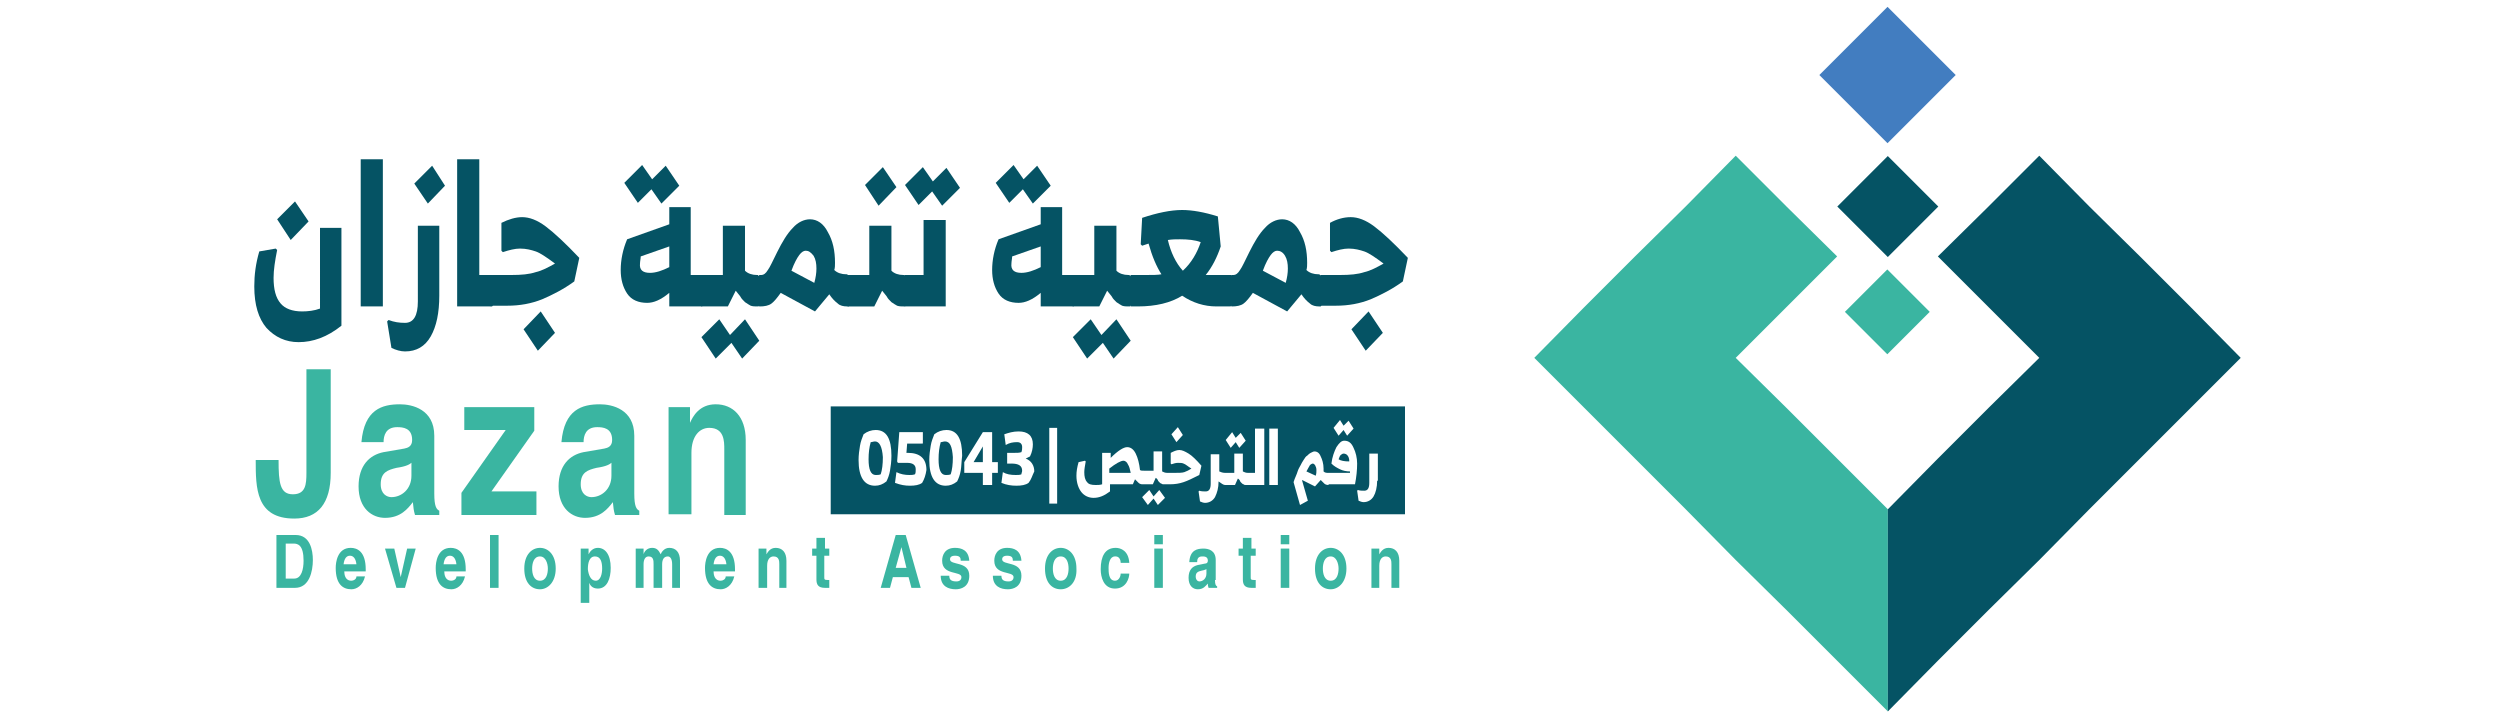 <?xml version="1.0" encoding="UTF-8"?> <svg xmlns="http://www.w3.org/2000/svg" xmlns:xlink="http://www.w3.org/1999/xlink" version="1.1" id="Layer_1" x="0px" y="0px" viewBox="0 0 350 100" style="enable-background:new 0 0 350 100;" xml:space="preserve"> <style type="text/css"> .st0{fill:#3AB5A1;} .st1{fill:#055364;} .st2{fill:#427DC0;} </style> <g> <g> <rect x="260.1" y="39.5" transform="matrix(0.707 -0.707 0.707 0.707 46.467 199.624)" class="st0" width="8.4" height="8.4"></rect> <rect x="259.3" y="23.9" transform="matrix(0.707 -0.707 0.707 0.707 56.999 195.344)" class="st1" width="10" height="10"></rect> <rect x="257.5" y="3.7" transform="matrix(0.707 -0.707 0.707 0.707 70.04 189.941)" class="st2" width="13.5" height="13.5"></rect> <polygon class="st0" points="264.3,71.3 257.2,64.2 250.1,57.1 243,50.1 250.1,43 257.2,35.9 250.1,28.9 243,21.8 236,28.9 228.9,35.9 221.8,43 214.8,50.1 221.8,57.1 228.9,64.2 236,71.3 243,78.4 250.1,85.4 257.2,92.5 264.3,99.6 264.3,99.6 264.3,71.3 "></polygon> <polygon class="st1" points="278.4,85.4 285.5,78.4 292.5,71.3 299.6,64.2 306.7,57.1 313.7,50.1 306.7,43 299.6,35.9 292.5,28.9 285.5,21.8 278.4,28.9 271.3,35.9 278.4,43 285.5,50.1 278.4,57.1 271.3,64.2 264.3,71.3 264.3,99.6 271.3,92.5 "></polygon> </g> <g> <g> <path class="st1" d="M47.8,31.9v13.7c-2,1.6-4,2.3-6,2.3c-1.8,0-3.3-0.7-4.5-2c-1.1-1.3-1.7-3.2-1.7-5.8c0-1.6,0.2-3.2,0.7-4.9 l2.3-0.4l0.2,0.2c-0.3,1.5-0.5,2.8-0.5,3.9c0,1.6,0.3,2.8,1,3.6c0.6,0.7,1.6,1.1,3,1.1c0.8,0,1.7-0.1,2.5-0.4V31.9H47.8z M40.7,33.6l-1.9-2.9l2.5-2.5l1.9,2.8L40.7,33.6z"></path> <path class="st1" d="M53.6,42.9h-3.1V22.3h3.1V42.9z"></path> <path class="st1" d="M61.5,31.6v9.8c0,2.4-0.4,4.3-1.2,5.7c-0.8,1.4-2,2.1-3.6,2.1c-0.6,0-1.3-0.2-1.9-0.5l-0.6-3.7l0.2-0.2 c0.8,0.3,1.5,0.4,2.3,0.4c1.2,0,1.8-1,1.8-3V31.6H61.5z M62.3,26l-2.4,2.5l-1.9-2.8l2.5-2.5L62.3,26z"></path> <path class="st1" d="M69.1,38.8v3.8l-0.2,0.3H64V22.3h3.1v16.2h1.8L69.1,38.8z"></path> <path class="st1" d="M73.1,30.4c1,0,2.1,0.4,3.3,1.3c1.2,0.9,2.8,2.4,4.7,4.4l-0.7,3.3c-1.5,1.1-3.1,1.9-4.5,2.5 c-1.5,0.6-3.1,0.9-4.9,0.9h-2.1l-0.4-0.5V39l0.4-0.5h2.7c1.4,0,2.5-0.1,3.4-0.4c0.9-0.2,1.8-0.7,2.7-1.2 c-1.2-0.9-2.1-1.5-2.7-1.7c-0.6-0.2-1.3-0.4-2.2-0.4c-0.7,0-1.5,0.2-2.4,0.5l-0.2-0.2v-3.9C71.2,30.7,72.2,30.4,73.1,30.4z M75.7,43.6l2,3l-2.4,2.5l-2-3L75.7,43.6z"></path> <path class="st1" d="M98.5,38.9v3.6l-0.2,0.4h-4.6v-1.9c-1.2,1-2.2,1.4-3.1,1.4c-1.2,0-2.2-0.4-2.8-1.3c-0.6-0.9-0.9-2-0.9-3.3 c0-1.4,0.3-2.9,0.9-4.3l5.9-2.1V29h3v9.5h1.6L98.5,38.9z M89.3,28.4l-1.9-2.8l2.5-2.5l1.4,2l1.9-1.9l1.9,2.8l-2.5,2.5l-1.4-2 L89.3,28.4z M91,38.2c0.8,0,1.7-0.3,2.7-0.8v-2.9l-4,1.4c0,0.3-0.1,0.7-0.1,1C89.5,37.8,90,38.2,91,38.2z"></path> <path class="st1" d="M106.4,38.8v3.8l-0.2,0.3H106c-0.3,0-0.6,0-0.9-0.1c-0.2-0.1-0.5-0.3-0.8-0.5c-0.3-0.3-0.5-0.5-0.6-0.7 c-0.1-0.2-0.4-0.5-0.7-0.9l-1.1,2.2h-3.7l-0.4-0.5v-3.5l0.4-0.4h3v-6.9h3.1v6.3c0.4,0.4,1,0.6,1.7,0.6h0.1L106.4,38.8z M104.3,44.7l2,3l-2.4,2.5l-1.5-2.2l-2.2,2.2l-2-3l2.5-2.5l1.5,2.2L104.3,44.7z"></path> <path class="st1" d="M119,38.8v3.8l-0.2,0.3h-0.2c-0.5,0-1-0.1-1.3-0.4c-0.4-0.3-0.8-0.7-1.2-1.3l-2,2.4l-4.8-2.6 c-0.5,0.7-0.9,1.2-1.3,1.5c-0.4,0.3-1,0.4-1.6,0.4h-0.1l-0.2-0.4V39l0.2-0.5h0.3c0.3,0,0.6-0.2,0.9-0.7c0.3-0.4,0.7-1.3,1.3-2.5 c0.7-1.4,1.4-2.6,2.2-3.4c0.7-0.8,1.6-1.2,2.4-1.2c1,0,1.9,0.6,2.5,1.8c0.7,1.2,1,2.6,1,4.3c0,0.3,0,0.7-0.1,1 c0.4,0.4,1,0.6,1.7,0.6h0.1L119,38.8z M112.8,35.1c-0.3,0-0.6,0.2-0.9,0.6c-0.3,0.4-0.7,1.1-1.1,2.2l3.2,1.7 c0.2-0.7,0.3-1.4,0.3-2c0-0.7-0.1-1.3-0.4-1.8C113.5,35.3,113.2,35.1,112.8,35.1z"></path> <path class="st1" d="M126.9,38.8v3.8l-0.2,0.3h-0.2c-0.3,0-0.6,0-0.9-0.1c-0.2-0.1-0.5-0.3-0.8-0.5c-0.3-0.3-0.5-0.5-0.6-0.7 c-0.1-0.2-0.4-0.5-0.7-0.9l-1.1,2.2h-3.7l-0.4-0.5v-3.5l0.4-0.4h3v-6.9h3.1v6.3c0.4,0.4,1,0.6,1.7,0.6h0.1L126.9,38.8z M123,28.8 l-1.9-2.9l2.5-2.5l1.9,2.8L123,28.8z"></path> <path class="st1" d="M129.3,30.8h3.1v12.1h-5.7l-0.4-0.5v-3.5l0.4-0.4h2.6V30.8z M128.6,28.7l-1.9-2.8l2.5-2.5l1.4,2l1.9-1.9 l1.9,2.8l-2.5,2.5l-1.4-2L128.6,28.7z"></path> <path class="st1" d="M150.5,38.9v3.6l-0.2,0.4h-4.6v-1.9c-1.2,1-2.2,1.4-3.1,1.4c-1.2,0-2.2-0.4-2.8-1.3c-0.6-0.9-0.9-2-0.9-3.3 c0-1.4,0.3-2.9,0.9-4.3l5.9-2.1V29h3v9.5h1.6L150.5,38.9z M141.3,28.4l-1.9-2.8l2.5-2.5l1.4,2l1.9-1.9l1.9,2.8l-2.5,2.5l-1.4-2 L141.3,28.4z M143,38.2c0.8,0,1.7-0.3,2.7-0.8v-2.9l-4,1.4c0,0.3-0.1,0.7-0.1,1C141.5,37.8,142,38.2,143,38.2z"></path> <path class="st1" d="M158.4,38.8v3.8l-0.2,0.3H158c-0.3,0-0.6,0-0.9-0.1c-0.2-0.1-0.5-0.3-0.8-0.5c-0.3-0.3-0.5-0.5-0.6-0.7 c-0.1-0.2-0.4-0.5-0.7-0.9l-1.1,2.2h-3.7l-0.4-0.5v-3.5l0.4-0.4h3v-6.9h3.1v6.3c0.4,0.4,1,0.6,1.7,0.6h0.1L158.4,38.8z M156.3,44.7l2,3l-2.4,2.5l-1.5-2.2l-2.2,2.2l-2-3l2.5-2.5l1.5,2.2L156.3,44.7z"></path> <path class="st1" d="M172.5,39v3.5l-0.2,0.4h-2c-1.7,0-3.3-0.5-4.8-1.5c-1.6,1-3.7,1.5-6.2,1.5h-1l-0.2-0.4V39l0.2-0.5h2.1 c0.9,0,1.7,0,2.2-0.1c-0.7-1.1-1.3-2.5-1.8-4.3l-0.9,0.3l-0.2-0.2l0.2-3.7c2.1-0.7,4-1.1,5.6-1.1c1.4,0,3.1,0.3,5,0.9l0.4,4.2 c-0.5,1.5-1.2,2.9-2.1,4l0.7,0h2.9L172.5,39z M168.1,33.9c-0.8-0.3-1.8-0.4-2.9-0.4c-0.6,0-1.1,0-1.7,0.1 c0.4,1.7,1.1,3.2,2.1,4.3C166.8,36.8,167.6,35.4,168.1,33.9z"></path> <path class="st1" d="M185.1,38.8v3.8l-0.2,0.3h-0.2c-0.5,0-1-0.1-1.3-0.4c-0.4-0.3-0.8-0.7-1.2-1.3l-2,2.4l-4.8-2.6 c-0.5,0.7-0.9,1.2-1.3,1.5c-0.4,0.3-1,0.4-1.6,0.4h-0.1l-0.2-0.4V39l0.2-0.5h0.3c0.3,0,0.6-0.2,0.9-0.7c0.3-0.4,0.7-1.3,1.3-2.5 c0.7-1.4,1.4-2.6,2.2-3.4c0.7-0.8,1.6-1.2,2.4-1.2c1,0,1.9,0.6,2.5,1.8c0.7,1.2,1,2.6,1,4.3c0,0.3,0,0.7-0.1,1 c0.4,0.4,1,0.6,1.7,0.6h0.1L185.1,38.8z M178.8,35.1c-0.3,0-0.6,0.2-0.9,0.6c-0.3,0.4-0.7,1.1-1.1,2.2l3.2,1.7 c0.2-0.7,0.3-1.4,0.3-2c0-0.7-0.1-1.3-0.4-1.8C179.6,35.3,179.2,35.1,178.8,35.1z"></path> <path class="st1" d="M189.1,30.4c1,0,2.1,0.4,3.3,1.3c1.2,0.9,2.8,2.4,4.7,4.4l-0.7,3.3c-1.5,1.1-3.1,1.9-4.5,2.5 c-1.5,0.6-3.1,0.9-4.9,0.9h-2.1l-0.4-0.5V39l0.4-0.5h2.7c1.4,0,2.5-0.1,3.4-0.4c0.9-0.2,1.8-0.7,2.7-1.2 c-1.2-0.9-2.1-1.5-2.7-1.7s-1.3-0.4-2.2-0.4c-0.7,0-1.5,0.2-2.4,0.5l-0.2-0.2v-3.9C187.1,30.7,188.1,30.4,189.1,30.4z M191.6,43.6l2,3l-2.4,2.5l-2-3L191.6,43.6z"></path> </g> </g> <g> <g> <path class="st0" d="M46.3,66.2c0,4.3-1.8,6.4-5.1,6.4c-5.4,0-5.4-4.3-5.4-8.2H39c0,3.2,0.2,4.8,2,4.8c1.8,0,1.9-1.4,1.9-3V51.7 h3.4V66.2z"></path> <path class="st0" d="M60.8,69.1c0,1.8,0.3,2.2,0.7,2.4v0.6h-3.4c-0.2-0.7-0.2-0.9-0.3-1.8c-0.7,0.9-1.7,2.2-3.9,2.2 c-1.8,0-3.7-1.3-3.7-4.4c0-2.9,1.5-4.4,3.5-4.8l2.9-0.5c0.5-0.1,1.1-0.3,1.1-1.2c0-1.7-1.3-1.8-2.1-1.8c-1.6,0-1.9,1.2-1.9,2.1 h-3.1c0.4-4.6,2.9-5.3,5.4-5.3c1.7,0,4.8,0.7,4.8,4.4V69.1z M57.7,64.7c-0.3,0.3-0.8,0.6-2.2,0.8c-1.2,0.3-2.2,0.6-2.2,2.3 c0,1.4,0.9,1.8,1.5,1.8c1.4,0,2.8-1.1,2.8-3V64.7z"></path> <path class="st0" d="M68.8,68.8h6.3v3.3H64.6V69l6.2-8.8h-5.8V57h9.8v3.3L68.8,68.8z"></path> <path class="st0" d="M88.8,69.1c0,1.8,0.3,2.2,0.7,2.4v0.6h-3.4c-0.2-0.7-0.2-0.9-0.3-1.8c-0.7,0.9-1.7,2.2-3.9,2.2 c-1.8,0-3.7-1.3-3.7-4.4c0-2.9,1.5-4.4,3.5-4.8l2.9-0.5c0.5-0.1,1.1-0.3,1.1-1.2c0-1.7-1.3-1.8-2.1-1.8c-1.6,0-1.9,1.2-1.9,2.1 h-3.1c0.4-4.6,2.9-5.3,5.4-5.3c1.7,0,4.8,0.7,4.8,4.4V69.1z M85.7,64.7c-0.3,0.3-0.8,0.6-2.2,0.8c-1.2,0.3-2.2,0.6-2.2,2.3 c0,1.4,0.9,1.8,1.5,1.8c1.4,0,2.8-1.1,2.8-3V64.7z"></path> <path class="st0" d="M104.6,72.1h-3.2v-9.2c0-1.1,0-3-2.1-3c-1.4,0-2.5,1.2-2.5,3.5v8.6h-3.2V57h3v2.2h0c0.4-0.9,1.3-2.6,3.6-2.6 c2.4,0,4.2,1.7,4.2,5V72.1z"></path> </g> </g> <g> <g> <path class="st0" d="M38.8,74.9h2.6c2,0,2.4,2.1,2.4,3.5c0,1.6-0.5,3.9-2.5,3.9h-2.6V74.9z M40,81h1.2c1,0,1.3-1.3,1.3-2.5 c0-2.2-0.8-2.4-1.4-2.4H40V81z"></path> <path class="st0" d="M51.1,80.7c-0.3,1.3-1.2,1.8-1.9,1.8c-1.2,0-2.2-0.7-2.2-3c0-0.7,0.2-2.8,2.1-2.8c0.9,0,2.1,0.5,2.1,3V80h-3 c0,0.4,0.1,1.3,1,1.3c0.3,0,0.7-0.2,0.7-0.6H51.1z M49.9,79c-0.1-0.9-0.5-1.2-0.9-1.2c-0.5,0-0.8,0.4-0.9,1.2H49.9z"></path> <path class="st0" d="M56.7,82.3h-1.2l-1.6-5.5h1.3l0.9,4h0l0.9-4h1.2L56.7,82.3z"></path> <path class="st0" d="M65.1,80.7c-0.3,1.3-1.2,1.8-1.9,1.8c-1.2,0-2.2-0.7-2.2-3c0-0.7,0.2-2.8,2.1-2.8c0.9,0,2.1,0.5,2.1,3V80h-3 c0,0.4,0.1,1.3,1,1.3c0.3,0,0.7-0.2,0.7-0.6H65.1z M63.9,79c-0.1-0.9-0.5-1.2-0.9-1.2c-0.5,0-0.8,0.4-0.9,1.2H63.9z"></path> <path class="st0" d="M69.8,82.3h-1.2v-7.4h1.2V82.3z"></path> <path class="st0" d="M75.6,82.5c-1.2,0-2.2-0.9-2.2-2.9c0-2,1.1-2.9,2.2-2.9s2.2,0.9,2.2,2.9C77.8,81.5,76.7,82.5,75.6,82.5z M75.6,77.9c-0.9,0-1.1,1-1.1,1.7s0.2,1.7,1.1,1.7s1.1-1,1.1-1.7S76.4,77.9,75.6,77.9z"></path> <path class="st0" d="M82.4,77.6L82.4,77.6c0.2-0.4,0.6-0.9,1.3-0.9c1,0,1.8,0.9,1.8,2.8c0,1.5-0.5,2.9-1.8,2.9 c-0.8,0-1.1-0.5-1.2-0.8h0v2.8h-1.2v-7.6h1.1V77.6z M83.4,81.3c0.7,0,0.9-1,0.9-1.7c0-0.9-0.2-1.7-1-1.7c-0.8,0-1,0.9-1,1.8 C82.4,80.5,82.7,81.3,83.4,81.3z"></path> <path class="st0" d="M95.3,82.3h-1.2V79c0-0.8-0.3-1.1-0.6-1.1c-0.6,0-0.8,0.5-0.8,1.1v3.3h-1.2V79c0-0.5,0-1.1-0.7-1.1 c-0.5,0-0.7,0.5-0.7,1.1v3.3H89v-5.5h1.1v0.8h0c0.1-0.4,0.5-0.9,1.2-0.9c0.6,0,0.9,0.3,1.2,0.9c0.1-0.3,0.5-0.9,1.2-0.9 c0.9,0,1.5,0.6,1.5,1.8V82.3z"></path> <path class="st0" d="M102.8,80.7c-0.3,1.3-1.2,1.8-1.9,1.8c-1.2,0-2.2-0.7-2.2-3c0-0.7,0.2-2.8,2.1-2.8c0.9,0,2.1,0.5,2.1,3V80 h-3c0,0.4,0.1,1.3,1,1.3c0.3,0,0.7-0.2,0.7-0.6H102.8z M101.7,79c-0.1-0.9-0.5-1.2-0.9-1.2c-0.5,0-0.8,0.4-0.9,1.2H101.7z"></path> <path class="st0" d="M110.3,82.3h-1.2V79c0-0.4,0-1.1-0.8-1.1c-0.5,0-0.9,0.4-0.9,1.3v3.1h-1.2v-5.5h1.1v0.8h0 c0.2-0.3,0.5-0.9,1.3-0.9c0.9,0,1.5,0.6,1.5,1.8V82.3z"></path> <path class="st0" d="M115.4,76.8h0.7v1h-0.7v3c0,0.3,0,0.4,0.5,0.4c0.1,0,0.2,0,0.2,0v1.1c-0.2,0-0.4,0-0.5,0h-0.1 c-1,0-1.2-0.5-1.2-1.2v-3.3h-0.6v-1h0.6v-1.5h1.2V76.8z"></path> <path class="st0" d="M124.6,82.3h-1.3l2.1-7.4h1.4l2.1,7.4h-1.3l-0.4-1.5H125L124.6,82.3z M125.4,79.5h1.5l-0.7-2.9h0L125.4,79.5 z"></path> <path class="st0" d="M134.5,78.5c0-0.4-0.1-0.7-0.8-0.7c-0.6,0-0.7,0.3-0.7,0.5c0,0.9,2.7,0.2,2.7,2.3c0,1.6-1.2,1.9-1.9,1.9 c-1,0-2.1-0.4-2.1-1.9h1.2c0,0.5,0.2,0.8,1,0.8c0.6,0,0.7-0.4,0.7-0.6c0-0.9-2.7-0.2-2.7-2.3c0-0.8,0.4-1.8,1.8-1.8 c0.9,0,1.9,0.3,2,1.8H134.5z"></path> <path class="st0" d="M141.8,78.5c0-0.4-0.1-0.7-0.8-0.7c-0.6,0-0.7,0.3-0.7,0.5c0,0.9,2.7,0.2,2.7,2.3c0,1.6-1.2,1.9-1.9,1.9 c-1,0-2.1-0.4-2.1-1.9h1.2c0,0.5,0.2,0.8,1,0.8c0.6,0,0.7-0.4,0.7-0.6c0-0.9-2.7-0.2-2.7-2.3c0-0.8,0.4-1.8,1.8-1.8 c0.9,0,1.9,0.3,2,1.8H141.8z"></path> <path class="st0" d="M148.5,82.5c-1.2,0-2.2-0.9-2.2-2.9c0-2,1.1-2.9,2.2-2.9s2.2,0.9,2.2,2.9C150.8,81.5,149.7,82.5,148.5,82.5z M148.5,77.9c-0.9,0-1.1,1-1.1,1.7s0.2,1.7,1.1,1.7s1.1-1,1.1-1.7S149.4,77.9,148.5,77.9z"></path> <path class="st0" d="M158.1,80.3c0,0.6-0.4,2.1-2,2.1c-1.6,0-2-1.6-2-2.7c0-1.8,0.6-3,2.1-3c0.7,0,1.8,0.4,1.9,2.1h-1.2 c0-0.4-0.2-0.9-0.7-0.9h-0.1c-0.7,0-0.9,0.9-0.9,1.6c0,0.6,0,1.8,0.9,1.8c0.6,0,0.8-0.7,0.8-1H158.1z"></path> <path class="st0" d="M162.8,76.2h-1.2v-1.3h1.2V76.2z M162.8,76.8v5.5h-1.2v-5.5H162.8z"></path> <path class="st0" d="M170.1,81.2c0,0.6,0.1,0.8,0.3,0.9v0.2h-1.2c-0.1-0.3-0.1-0.3-0.1-0.6c-0.3,0.3-0.6,0.8-1.4,0.8 c-0.7,0-1.3-0.5-1.3-1.6c0-1.1,0.5-1.6,1.3-1.8l1-0.2c0.2,0,0.4-0.1,0.4-0.4c0-0.6-0.5-0.6-0.8-0.6c-0.6,0-0.7,0.4-0.7,0.8h-1.1 c0.1-1.7,1.1-1.9,2-1.9c0.6,0,1.7,0.2,1.7,1.6V81.2z M169,79.6c-0.1,0.1-0.3,0.2-0.8,0.3c-0.4,0.1-0.8,0.2-0.8,0.8 c0,0.5,0.3,0.7,0.5,0.7c0.5,0,1-0.4,1-1.1V79.6z"></path> <path class="st0" d="M175.1,76.8h0.7v1h-0.7v3c0,0.3,0,0.4,0.5,0.4c0.1,0,0.2,0,0.2,0v1.1c-0.2,0-0.4,0-0.5,0h-0.1 c-1,0-1.2-0.5-1.2-1.2v-3.3h-0.6v-1h0.6v-1.5h1.2V76.8z"></path> <path class="st0" d="M180.5,76.2h-1.2v-1.3h1.2V76.2z M180.5,76.8v5.5h-1.2v-5.5H180.5z"></path> <path class="st0" d="M186.3,82.5c-1.2,0-2.2-0.9-2.2-2.9c0-2,1.1-2.9,2.2-2.9s2.2,0.9,2.2,2.9C188.5,81.5,187.4,82.5,186.3,82.5z M186.3,77.9c-0.9,0-1.1,1-1.1,1.7s0.2,1.7,1.1,1.7s1.1-1,1.1-1.7S187.1,77.9,186.3,77.9z"></path> <path class="st0" d="M196,82.3h-1.2V79c0-0.4,0-1.1-0.8-1.1c-0.5,0-0.9,0.4-0.9,1.3v3.1H192v-5.5h1.1v0.8h0 c0.2-0.3,0.5-0.9,1.3-0.9c0.9,0,1.5,0.6,1.5,1.8V82.3z"></path> </g> </g> <g> <path class="st1" d="M132.3,61.8c-0.2,0-0.4,0.1-0.6,0.1c-0.2,0.7-0.3,1.5-0.3,2.4c0,1.4,0.3,2.2,1,2.2c0.2,0,0.5,0,0.7-0.1 c0.2-0.6,0.3-1.4,0.3-2.4C133.3,62.5,133,61.8,132.3,61.8z"></path> <path class="st1" d="M188.1,63.5c-0.1,0-0.3,0.1-0.4,0.2c-0.1,0.1-0.2,0.3-0.3,0.6c0.3,0.2,0.8,0.3,1.5,0.3c0-0.4-0.1-0.7-0.3-0.9 C188.5,63.6,188.3,63.5,188.1,63.5z"></path> <path class="st1" d="M157.3,64.5c-0.4,0-1.1,0.4-2,1.1v0.6h3c-0.1-0.5-0.2-0.9-0.4-1.2C157.8,64.7,157.5,64.5,157.3,64.5z"></path> <polygon class="st1" points="137.6,64.7 137.6,62.5 136.3,64.7 "></polygon> <path class="st1" d="M116.3,56.9V72h80.4V56.9H116.3z M187.6,58.8l0.5,0.8l0.7-0.7l0.7,1.1l-0.9,1l-0.5-0.8l-0.7,0.8l-0.7-1.1 L187.6,58.8z M172.5,60.5l0.5,0.8l0.7-0.7l0.7,1.1l-0.9,1l-0.5-0.8l-0.7,0.8l-0.7-1.1L172.5,60.5z M164.9,59.8l0.7,1.1l-0.9,1 l-0.7-1.1L164.9,59.8z M124.6,65.9c-0.1,0.6-0.3,1.1-0.5,1.5c-0.5,0.4-1,0.6-1.6,0.6c-1.5,0-2.3-1.2-2.3-3.6c0-0.7,0.1-1.4,0.2-2 c0.1-0.6,0.3-1.1,0.5-1.6c0.5-0.4,1.1-0.6,1.7-0.6c1.5,0,2.2,1.2,2.2,3.6C124.8,64.6,124.7,65.3,124.6,65.9z M129.1,67.6 c-0.4,0.3-1,0.4-1.7,0.4c-0.7,0-1.3-0.1-2.1-0.4l0.2-1.5c0.6,0.3,1.2,0.4,1.8,0.4c0.3,0,0.5,0,0.8-0.1c0.1-0.2,0.1-0.4,0.1-0.7 c0-0.6-0.4-0.9-1.2-0.9h-1.3l-0.1-0.2l0.3-4.1h3.3v1.6H127l-0.1,1.3h0.2c1.7,0,2.6,0.8,2.6,2.4C129.6,66.5,129.4,67.1,129.1,67.6z M134.5,65.9c-0.1,0.6-0.3,1.1-0.5,1.5c-0.5,0.4-1,0.6-1.6,0.6c-1.5,0-2.3-1.2-2.3-3.6c0-0.7,0.1-1.4,0.2-2 c0.1-0.6,0.3-1.1,0.5-1.6c0.5-0.4,1.1-0.6,1.7-0.6c1.5,0,2.2,1.2,2.2,3.6C134.6,64.6,134.6,65.3,134.5,65.9z M139.7,66.2h-0.8v1.7 h-1.3v-1.7H135v-1.5l2.6-4.2l1.3,0v4.2h0.8V66.2z M144,67.6c-0.4,0.3-1,0.4-1.7,0.4c-0.7,0-1.4-0.1-2.1-0.4l0.2-1.5 c0.5,0.3,1.1,0.4,1.8,0.4c0.3,0,0.6,0,0.8-0.1c0-0.2,0.1-0.3,0.1-0.5c0-0.7-0.5-1-1.5-1H141v-1.5h1c0.4,0,0.7,0,1-0.1 c0.1-0.3,0.1-0.5,0.1-0.7c0-0.4-0.2-0.7-0.7-0.7c-0.6,0-1.1,0.1-1.6,0.4l-0.2-1.5c0.6-0.2,1.2-0.4,2-0.4c1.3,0,2,0.6,2,1.8 c0,0.5-0.1,1.1-0.4,1.7c-0.2,0.1-0.4,0.2-0.6,0.3c0.8,0.3,1.2,1,1.2,1.8C144.5,66.6,144.4,67.1,144,67.6z M148,70.5h-1.1V59.9h1.1 V70.5z M162.1,70.7l-0.6-0.9l-0.8,0.9l-0.8-1.1l1-1l0.6,0.9l0.8-0.9l0.8,1.1L162.1,70.7z M165.7,67.5c-0.6,0.2-1.2,0.3-1.9,0.3 H163h-0.1c-0.1,0-0.2,0-0.3-0.1c-0.1,0-0.2-0.1-0.3-0.2c-0.1-0.1-0.2-0.2-0.2-0.3c-0.1-0.1-0.1-0.2-0.3-0.3l-0.4,0.9H160h-0.1 c-0.2,0-0.4-0.1-0.5-0.2c-0.1-0.1-0.3-0.3-0.5-0.5l-0.3,0.7h-3.2v1c-0.8,0.6-1.5,0.9-2.3,0.9c-0.7,0-1.3-0.3-1.7-0.8 c-0.4-0.5-0.7-1.3-0.7-2.3c0-0.6,0.1-1.2,0.3-1.9l0.9-0.2l0.1,0.1c-0.1,0.6-0.2,1.1-0.2,1.5c0,0.6,0.1,1.1,0.4,1.4 c0.2,0.3,0.6,0.4,1.2,0.4c0.3,0,0.6,0,0.9-0.1v-4.4h1.2v0.7c1-1,1.8-1.5,2.3-1.5c0.5,0,0.9,0.3,1.2,0.9c0.3,0.6,0.5,1.4,0.6,2.3 c0.1,0.1,0.3,0.1,0.6,0.1h0.1h1.2v-2.7h1.2V66c0.2,0.1,0.4,0.2,0.7,0.2h0.1h1c0.5,0,1,0,1.3-0.1c0.3-0.1,0.7-0.3,1-0.5 c-0.5-0.3-0.8-0.6-1.1-0.7c-0.2-0.1-0.5-0.1-0.8-0.1c-0.3,0-0.6,0.1-0.9,0.2l-0.1-0.1v-1.5c0.4-0.2,0.8-0.4,1.2-0.4 c0.4,0,0.8,0.2,1.3,0.5c0.5,0.3,1.1,0.9,1.8,1.7l-0.3,1.3C166.9,67,166.3,67.3,165.7,67.5z M176.6,67.9h-2.1h-0.1 c-0.1,0-0.2,0-0.3-0.1c-0.1,0-0.2-0.1-0.3-0.2c-0.1-0.1-0.2-0.2-0.2-0.3c-0.1-0.1-0.1-0.2-0.3-0.3l-0.4,0.9h-1.4h0h0 c-0.2,0-0.5-0.2-0.9-0.5c0,0.9-0.2,1.6-0.5,2.2c-0.3,0.5-0.8,0.8-1.4,0.8c-0.2,0-0.5-0.1-0.7-0.2l-0.2-1.4l0.1-0.1 c0.3,0.1,0.6,0.1,0.9,0.1c0.5,0,0.7-0.4,0.7-1.1v-4.1h1.2V66c0.2,0.1,0.5,0.2,0.8,0.2h0.1h0h1.2v-2.7h1.2V66 c0.2,0.1,0.4,0.2,0.7,0.2h0.1h0.9v-6.2h1.3V67.9z M178.9,67.9h-1.2v-7.9h1.2V67.9z M186,67.9L186,67.9c-0.3,0-0.5-0.1-0.6-0.2 c-0.1-0.1-0.3-0.3-0.5-0.5l-0.8,0.9l-1.8-0.9l0,0.1l0.8,2.8l-1.1,0.6H182l-0.9-3.2c0.1-0.3,0.2-0.6,0.3-0.8 c0.1-0.2,0.2-0.5,0.3-0.8c0.1-0.3,0.3-0.6,0.4-0.8c0.1-0.2,0.2-0.4,0.4-0.7c0.2-0.3,0.3-0.5,0.5-0.6c0.1-0.1,0.3-0.3,0.5-0.4 c0.2-0.1,0.4-0.2,0.5-0.2c0.4,0,0.7,0.2,0.9,0.7c0.2,0.4,0.4,1,0.4,1.7c0,0.1,0,0.3,0,0.4c0.2,0.2,0.4,0.2,0.7,0.2h0.1h2.9l0-0.2 c-0.5,0-1-0.1-1.4-0.3c-0.4-0.2-0.8-0.4-1.2-0.8c0.1-0.9,0.4-1.7,0.7-2.3c0.4-0.6,0.7-0.9,1.1-0.9c0.6,0,1,0.3,1.3,1 c0.3,0.6,0.5,1.4,0.5,2.2c0,0.9-0.1,1.9-0.3,2.9H186z M192.8,67.3c0,0.9-0.2,1.7-0.5,2.2c-0.3,0.5-0.8,0.8-1.4,0.8 c-0.2,0-0.5-0.1-0.7-0.2l-0.2-1.4l0.1-0.1c0.3,0.1,0.6,0.1,0.9,0.1c0.5,0,0.7-0.4,0.7-1.1v-4.1h1.2V67.3z"></path> <path class="st1" d="M183.8,64.9c-0.1,0-0.3,0.1-0.4,0.2c-0.1,0.2-0.3,0.5-0.5,0.9l1.3,0.6c0.1-0.3,0.1-0.5,0.1-0.8 c0-0.3-0.1-0.5-0.2-0.7C184,65,183.9,64.9,183.8,64.9z"></path> <path class="st1" d="M122.5,61.8c-0.2,0-0.4,0.1-0.6,0.1c-0.2,0.7-0.3,1.5-0.3,2.4c0,1.4,0.3,2.2,1,2.2c0.2,0,0.5,0,0.7-0.1 c0.2-0.6,0.3-1.4,0.3-2.4C123.5,62.5,123.1,61.8,122.5,61.8z"></path> </g> </g> </svg> 